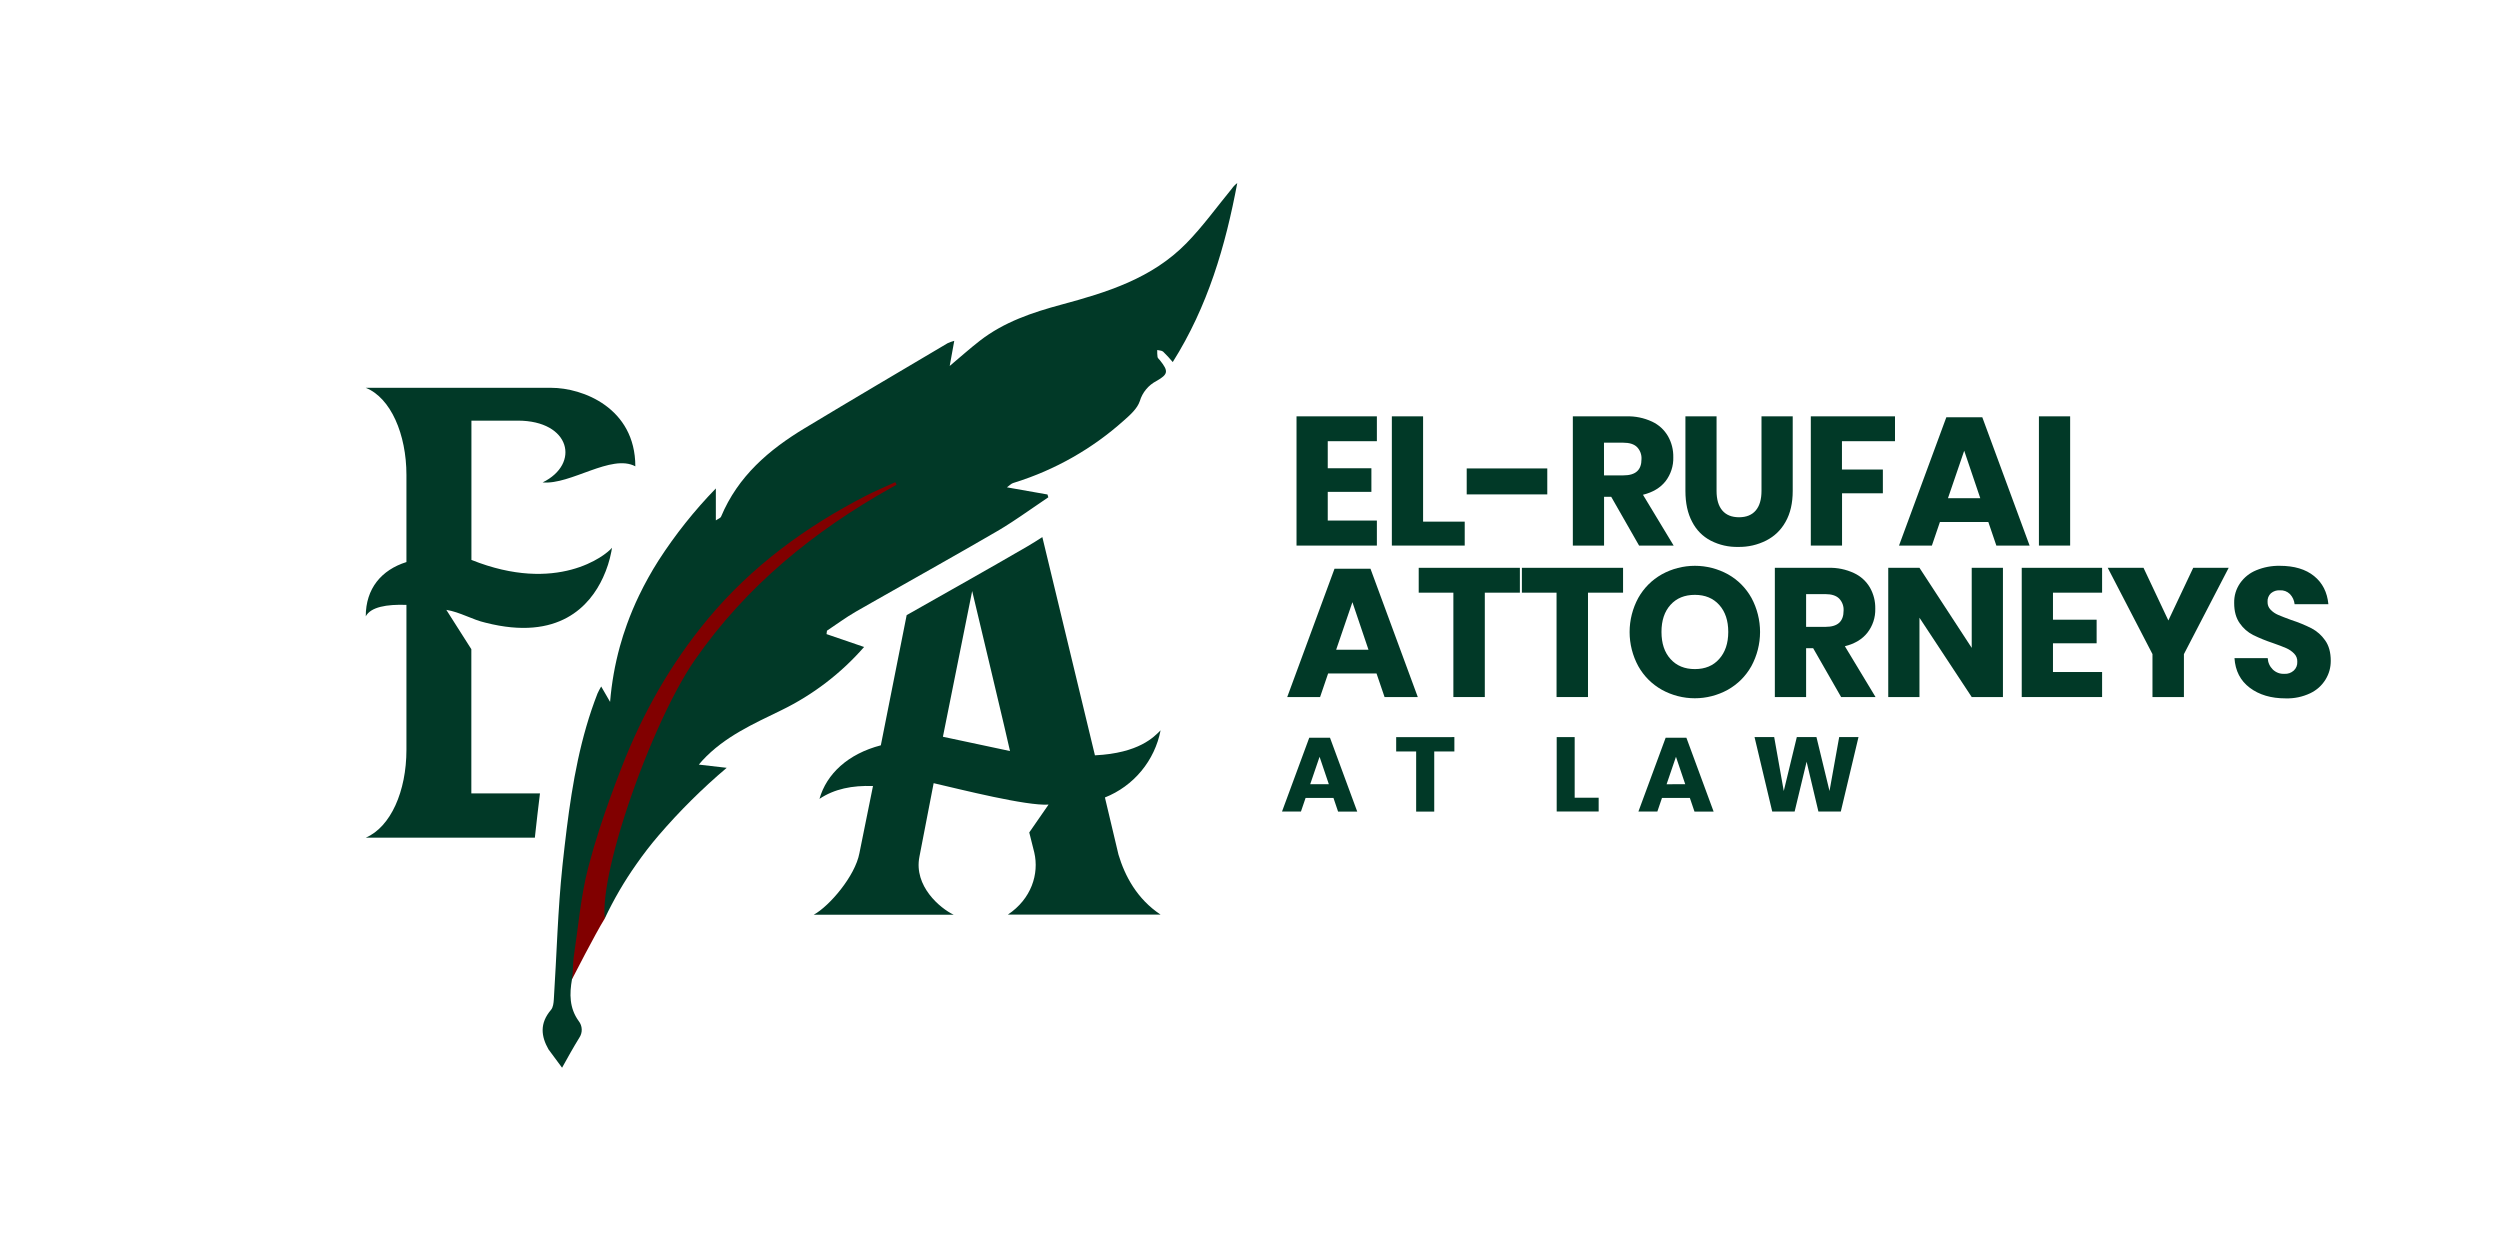 <svg xmlns="http://www.w3.org/2000/svg" xmlns:xlink="http://www.w3.org/1999/xlink" width="1000" zoomAndPan="magnify" viewBox="0 0 750 375" height="500" preserveAspectRatio="xMidYMid meet" version="1.2"><defs><clipPath id="c28ccb7b99"><path d="M 109.727 116 L 191 116 L 191 252 L 109.727 252 Z M 109.727 116 "/></clipPath><clipPath id="f5c0524579"><path d="M 670 169 L 699.227 169 L 699.227 210 L 670 210 Z M 670 169 "/></clipPath><clipPath id="255d53adfb"><path d="M 162 54.867 L 372 54.867 L 372 320.367 L 162 320.367 Z M 162 54.867 "/></clipPath></defs><g id="dac950661e"><path style=" stroke:none;fill-rule:nonzero;fill:#013927;fill-opacity:1;" d="M 335.543 256.383 L 331.477 239.242 C 333.598 238.398 335.586 237.305 337.434 235.961 C 339.281 234.617 340.938 233.066 342.395 231.305 C 343.855 229.547 345.074 227.633 346.051 225.566 C 347.031 223.5 347.738 221.344 348.176 219.098 C 346.246 221.027 341.754 225.953 328.48 226.598 L 312.703 161.129 C 311.195 162.113 309.668 163.07 308.113 163.977 C 296.141 170.941 284.043 177.691 272 184.535 L 264.25 223.594 C 254.398 226.16 247.977 232.16 245.84 239.66 C 250.328 236.664 255.684 235.59 261.895 235.809 L 257.824 255.949 C 256.543 262.812 248.852 271.812 244.133 274.414 L 286.094 274.414 C 282.027 272.484 274.109 265.84 275.82 257.055 L 280.094 234.953 C 288.441 236.883 307.926 241.812 314.562 241.383 L 308.777 249.738 L 310.281 255.738 C 311.781 262.168 309.422 269.668 302.359 274.383 L 348.176 274.383 C 341.105 269.691 337.469 262.812 335.543 256.383 Z M 282.875 221.027 L 291.652 177.312 C 291.652 177.312 303 224.879 303 225.312 Z M 282.875 221.027 "/><g clip-rule="nonzero" clip-path="url(#c28ccb7b99)"><path style=" stroke:none;fill-rule:nonzero;fill:#013927;fill-opacity:1;" d="M 165.371 116.344 L 109.727 116.344 C 117.223 119.344 121.93 130.27 121.93 142.477 L 121.93 168.617 C 114.445 170.969 109.727 176.539 109.727 184.895 C 111.227 182.109 115.938 181.254 121.93 181.465 L 121.93 224.949 C 121.93 237.379 117.215 248.086 109.727 251.301 L 160.461 251.301 C 160.461 251.031 160.52 250.758 160.543 250.488 C 161.004 246.355 161.469 242.176 161.992 238.02 L 141.402 238.02 L 141.402 194.758 L 133.898 182.961 C 137.965 183.602 141.82 185.957 145.688 186.816 C 167.664 192.418 177.016 181.727 180.91 173.246 C 182.062 170.75 182.898 168.148 183.414 165.445 C 183.547 164.738 183.594 164.328 183.594 164.328 C 181.664 166.688 167.086 178.25 141.426 167.973 L 141.426 126.191 L 155.34 126.191 C 171.18 126.191 174.133 139.172 162.789 144.727 C 171.207 145.504 183.422 136.047 190.602 139.898 C 190.578 122.34 174.793 116.344 165.371 116.344 Z M 165.371 116.344 "/></g><path style=" stroke:none;fill-rule:nonzero;fill:#013927;fill-opacity:1;" d="M 398.324 132.359 L 398.324 140.477 L 411.418 140.477 L 411.418 147.559 L 398.324 147.559 L 398.324 156.168 L 413.062 156.168 L 413.062 163.676 L 388.957 163.676 L 388.957 124.902 L 413.062 124.902 L 413.062 132.359 Z M 398.324 132.359 "/><path style=" stroke:none;fill-rule:nonzero;fill:#013927;fill-opacity:1;" d="M 426.926 156.492 L 439.414 156.492 L 439.414 163.672 L 417.555 163.672 L 417.555 124.902 L 426.926 124.902 Z M 426.926 156.492 "/><path style=" stroke:none;fill-rule:nonzero;fill:#013927;fill-opacity:1;" d="M 440.012 140.531 L 464.184 140.531 L 464.184 148.32 L 440.012 148.32 Z M 440.012 140.531 "/><path style=" stroke:none;fill-rule:nonzero;fill:#013927;fill-opacity:1;" d="M 491.723 163.672 L 483.359 149.031 L 481.219 149.031 L 481.219 163.672 L 471.852 163.672 L 471.852 124.902 L 487.852 124.902 C 490.57 124.82 493.164 125.348 495.633 126.492 C 497.668 127.457 499.254 128.91 500.395 130.855 C 501.5 132.82 502.027 134.93 501.988 137.184 C 502.023 138.48 501.844 139.746 501.441 140.98 C 501.043 142.211 500.449 143.344 499.66 144.371 C 498.109 146.34 495.855 147.691 492.891 148.43 L 502.094 163.672 Z M 481.203 142.613 L 487.008 142.613 C 488.871 142.613 490.238 142.207 491.137 141.379 C 492.031 140.555 492.449 139.344 492.449 137.734 C 492.488 137.062 492.387 136.414 492.156 135.785 C 491.922 135.156 491.57 134.602 491.105 134.117 C 490.215 133.242 488.848 132.809 487.008 132.809 L 481.195 132.809 Z M 481.203 142.613 "/><path style=" stroke:none;fill-rule:nonzero;fill:#013927;fill-opacity:1;" d="M 514.969 124.902 L 514.969 147.273 C 514.969 149.836 515.543 151.793 516.695 153.145 C 517.848 154.5 519.52 155.176 521.711 155.176 C 523.898 155.176 525.574 154.496 526.723 153.145 C 527.871 151.793 528.449 149.836 528.449 147.273 L 528.449 124.902 L 537.816 124.902 L 537.816 147.273 C 537.816 150.934 537.105 154.016 535.684 156.52 C 534.312 158.996 532.367 160.879 529.848 162.168 C 527.219 163.484 524.434 164.121 521.492 164.078 C 518.586 164.141 515.836 163.52 513.242 162.207 C 510.785 160.914 508.922 159.031 507.652 156.562 C 506.301 154.043 505.625 150.953 505.625 147.293 L 505.625 124.902 Z M 514.969 124.902 "/><path style=" stroke:none;fill-rule:nonzero;fill:#013927;fill-opacity:1;" d="M 568.5 124.902 L 568.5 132.359 L 552.586 132.359 L 552.586 140.859 L 564.859 140.859 L 564.859 147.988 L 552.613 147.988 L 552.613 163.672 L 543.242 163.672 L 543.242 124.902 Z M 568.5 124.902 "/><path style=" stroke:none;fill-rule:nonzero;fill:#013927;fill-opacity:1;" d="M 596.496 156.598 L 581.977 156.598 L 579.566 163.676 L 569.703 163.676 L 583.898 125.184 L 594.691 125.184 L 608.883 163.676 L 598.906 163.676 Z M 594.086 149.469 L 589.262 135.215 L 584.387 149.469 Z M 594.086 149.469 "/><path style=" stroke:none;fill-rule:nonzero;fill:#013927;fill-opacity:1;" d="M 611.676 124.902 L 621.043 124.902 L 621.043 163.672 L 611.676 163.672 Z M 611.676 124.902 "/><path style=" stroke:none;fill-rule:nonzero;fill:#013927;fill-opacity:1;" d="M 412.957 202.039 L 398.438 202.039 L 396.023 209.121 L 386.164 209.121 L 400.352 170.621 L 411.145 170.621 L 425.336 209.113 L 415.367 209.113 Z M 410.543 194.914 L 405.723 180.652 L 400.848 194.914 Z M 410.543 194.914 "/><path style=" stroke:none;fill-rule:nonzero;fill:#013927;fill-opacity:1;" d="M 455.965 170.344 L 455.965 177.801 L 445.441 177.801 L 445.441 209.113 L 436.012 209.113 L 436.012 177.801 L 425.613 177.801 L 425.613 170.344 Z M 455.965 170.344 "/><path style=" stroke:none;fill-rule:nonzero;fill:#013927;fill-opacity:1;" d="M 486.918 170.344 L 486.918 177.801 L 476.398 177.801 L 476.398 209.113 L 466.965 209.113 L 466.965 177.801 L 456.566 177.801 L 456.566 170.344 Z M 486.918 170.344 "/><path style=" stroke:none;fill-rule:nonzero;fill:#013927;fill-opacity:1;" d="M 518.398 172.293 C 521.402 174 523.746 176.359 525.438 179.371 C 526.285 180.945 526.93 182.598 527.363 184.332 C 527.801 186.066 528.016 187.828 528.016 189.617 C 528.012 191.402 527.789 193.164 527.348 194.895 C 526.906 196.629 526.262 198.281 525.41 199.852 C 523.707 202.867 521.348 205.227 518.336 206.934 C 516.82 207.77 515.227 208.402 513.551 208.832 C 511.875 209.266 510.176 209.48 508.445 209.48 C 506.715 209.48 505.016 209.266 503.34 208.832 C 501.664 208.402 500.07 207.77 498.559 206.934 C 495.543 205.227 493.184 202.867 491.484 199.852 C 490.629 198.281 489.984 196.629 489.543 194.895 C 489.102 193.16 488.883 191.398 488.883 189.613 C 488.883 187.824 489.102 186.062 489.543 184.328 C 489.984 182.594 490.629 180.941 491.484 179.371 C 493.188 176.359 495.547 174 498.559 172.293 C 500.074 171.457 501.676 170.82 503.355 170.391 C 505.035 169.957 506.742 169.742 508.477 169.742 C 510.207 169.742 511.914 169.957 513.594 170.391 C 515.273 170.82 516.875 171.457 518.395 172.293 Z M 501.156 181.449 C 499.344 183.441 498.441 186.156 498.445 189.59 C 498.449 193.023 499.352 195.73 501.156 197.711 C 502.961 199.723 505.398 200.73 508.473 200.727 C 511.547 200.723 513.969 199.715 515.742 197.711 C 517.559 195.695 518.473 192.988 518.477 189.59 C 518.48 186.191 517.578 183.488 515.77 181.477 C 513.961 179.465 511.523 178.457 508.453 178.457 C 505.387 178.457 502.953 179.453 501.156 181.449 Z M 501.156 181.449 "/><path style=" stroke:none;fill-rule:nonzero;fill:#013927;fill-opacity:1;" d="M 552.336 209.113 L 543.953 194.469 L 541.832 194.469 L 541.832 209.113 L 532.453 209.113 L 532.453 170.344 L 548.453 170.344 C 551.168 170.262 553.762 170.793 556.227 171.938 C 558.262 172.902 559.852 174.352 560.996 176.293 C 562.094 178.262 562.625 180.375 562.582 182.629 C 562.617 183.926 562.43 185.191 562.027 186.426 C 561.621 187.656 561.02 188.785 560.223 189.809 C 558.676 191.777 556.422 193.129 553.461 193.867 L 562.664 209.113 Z M 541.832 188.059 L 547.637 188.059 C 549.5 188.059 550.875 187.645 551.766 186.824 C 552.645 185.996 553.078 184.789 553.078 183.176 C 553.117 182.508 553.02 181.855 552.785 181.227 C 552.551 180.598 552.199 180.039 551.734 179.555 C 550.84 178.68 549.484 178.238 547.656 178.238 L 541.832 178.238 Z M 541.832 188.059 "/><path style=" stroke:none;fill-rule:nonzero;fill:#013927;fill-opacity:1;" d="M 600.883 209.113 L 591.516 209.113 L 575.84 185.32 L 575.84 209.121 L 566.473 209.121 L 566.473 170.344 L 575.84 170.344 L 591.516 194.363 L 591.516 170.344 L 600.883 170.344 Z M 600.883 209.113 "/><path style=" stroke:none;fill-rule:nonzero;fill:#013927;fill-opacity:1;" d="M 615.891 177.801 L 615.891 185.91 L 628.988 185.91 L 628.988 192.988 L 615.891 192.988 L 615.891 201.605 L 630.629 201.605 L 630.629 209.113 L 606.52 209.113 L 606.52 170.344 L 630.629 170.344 L 630.629 177.801 Z M 615.891 177.801 "/><path style=" stroke:none;fill-rule:nonzero;fill:#013927;fill-opacity:1;" d="M 668.605 170.344 L 655.176 196.23 L 655.176 209.113 L 645.742 209.113 L 645.742 196.23 L 632.32 170.344 L 643.055 170.344 L 650.508 186.141 L 657.965 170.344 Z M 668.605 170.344 "/><g clip-rule="nonzero" clip-path="url(#f5c0524579)"><path style=" stroke:none;fill-rule:nonzero;fill:#013927;fill-opacity:1;" d="M 697.668 203.852 C 696.535 205.676 695 207.055 693.062 207.98 C 690.719 209.078 688.254 209.59 685.668 209.512 C 681.324 209.512 677.742 208.449 674.93 206.328 C 672.117 204.211 670.586 201.242 670.344 197.434 L 680.312 197.434 C 680.391 198.785 680.914 199.938 681.875 200.891 C 682.844 201.781 683.984 202.203 685.297 202.152 C 686.383 202.215 687.332 201.883 688.145 201.16 C 688.887 200.441 689.234 199.562 689.188 198.531 C 689.219 197.57 688.898 196.75 688.227 196.062 C 687.547 195.371 686.762 194.832 685.871 194.445 C 684.918 194.027 683.605 193.523 681.926 192.938 C 679.871 192.258 677.871 191.445 675.926 190.5 C 674.305 189.66 672.973 188.488 671.93 186.988 C 670.809 185.414 670.25 183.395 670.254 180.93 C 670.203 178.746 670.793 176.754 672.023 174.953 C 673.266 173.195 674.879 171.902 676.867 171.082 C 679.133 170.148 681.492 169.703 683.941 169.742 C 688.266 169.742 691.691 170.766 694.219 172.812 C 696.746 174.855 698.176 177.672 698.516 181.262 L 688.383 181.262 C 688.254 180.09 687.789 179.074 686.984 178.215 C 686.133 177.406 685.117 177.031 683.941 177.09 C 682.945 177.043 682.059 177.336 681.285 177.969 C 680.93 178.297 680.664 178.691 680.484 179.141 C 680.309 179.594 680.234 180.062 680.27 180.547 C 680.242 181.457 680.543 182.246 681.172 182.906 C 681.824 183.582 682.582 184.102 683.449 184.469 C 684.359 184.863 685.672 185.375 687.391 186.004 C 689.484 186.676 691.512 187.508 693.477 188.5 C 695.113 189.371 696.465 190.57 697.531 192.094 C 698.664 193.668 699.227 195.715 699.227 198.234 C 699.238 200.254 698.715 202.129 697.668 203.852 Z M 697.668 203.852 "/></g><path style=" stroke:none;fill-rule:nonzero;fill:#013927;fill-opacity:1;" d="M 400.039 239.383 L 391.676 239.383 L 390.285 243.461 L 384.605 243.461 L 392.777 221.312 L 398.996 221.312 L 407.172 243.484 L 401.426 243.484 Z M 398.648 235.254 L 395.871 227.039 L 393.066 235.254 Z M 398.648 235.254 "/><path style=" stroke:none;fill-rule:nonzero;fill:#013927;fill-opacity:1;" d="M 436.312 221.129 L 436.312 225.441 L 430.27 225.441 L 430.27 243.477 L 424.844 243.477 L 424.844 225.441 L 418.852 225.441 L 418.852 221.145 Z M 436.312 221.129 "/><path style=" stroke:none;fill-rule:nonzero;fill:#013927;fill-opacity:1;" d="M 472.402 239.316 L 479.598 239.316 L 479.598 243.449 L 467.008 243.449 L 467.008 221.129 L 472.402 221.129 Z M 472.402 239.316 "/><path style=" stroke:none;fill-rule:nonzero;fill:#013927;fill-opacity:1;" d="M 506.957 239.383 L 498.594 239.383 L 497.207 243.461 L 491.523 243.461 L 499.699 221.312 L 505.914 221.312 L 514.09 243.484 L 508.348 243.484 Z M 505.566 235.254 L 502.789 227.039 L 499.977 235.277 Z M 505.566 235.254 "/><path style=" stroke:none;fill-rule:nonzero;fill:#013927;fill-opacity:1;" d="M 557.547 221.129 L 552.242 243.461 L 545.523 243.461 L 541.984 228.516 L 538.391 243.461 L 531.668 243.461 L 526.363 221.129 L 532.258 221.129 L 535.129 237.301 L 539.043 221.129 L 544.938 221.129 L 548.852 237.301 L 551.754 221.129 Z M 557.547 221.129 "/><path style=" stroke:none;fill-rule:nonzero;fill:#810000;fill-opacity:1;" d="M 171.625 293.723 C 171.625 293.723 178.699 279.895 181.453 275.512 C 192.891 194.371 280.891 137.941 280.891 137.941 C 280.891 137.941 188.133 152.867 169.32 282.75 C 168.68 285.48 171.625 293.723 171.625 293.723 Z M 171.625 293.723 "/><g clip-rule="nonzero" clip-path="url(#255d53adfb)"><path style=" stroke:none;fill-rule:nonzero;fill:#013927;fill-opacity:1;" d="M 348.938 105.496 C 348.512 105.125 347.758 105.16 347.168 105.004 C 347.141 105.711 347.176 106.41 347.262 107.113 C 347.34 107.465 347.727 107.754 347.98 108.078 C 350.594 111.359 350.496 112.27 346.926 114.305 C 345.723 114.93 344.688 115.766 343.824 116.809 C 342.961 117.855 342.332 119.027 341.945 120.328 C 341.191 122.613 338.969 124.547 337.07 126.227 C 332.355 130.441 327.25 134.105 321.75 137.227 C 316.254 140.348 310.488 142.855 304.457 144.742 L 303.957 144.902 C 303.367 145.078 302.906 145.609 302.078 146.195 L 303.844 146.512 L 314.242 148.344 C 314.332 148.621 314.422 148.898 314.496 149.188 C 310.855 151.617 307.281 154.191 303.609 156.586 C 302.102 157.578 300.574 158.531 299.016 159.434 C 287.043 166.398 274.949 173.148 262.902 179.992 C 260.852 181.172 258.777 182.352 256.75 183.5 C 253.762 185.215 250.977 187.297 248.09 189.207 C 248.047 189.555 248 189.887 247.961 190.234 L 259.227 194.094 C 255.77 198.051 251.953 201.625 247.781 204.816 C 243.609 208.008 239.16 210.75 234.438 213.051 C 225.988 217.18 217.34 220.98 210.703 228.16 C 210.434 228.449 210.184 228.75 209.648 229.383 L 218.012 230.344 C 210.672 236.562 203.863 243.32 197.594 250.617 C 195.234 253.371 193.012 256.242 190.926 259.238 C 187.285 264.391 184.121 269.824 181.43 275.535 C 181.051 271.848 181.758 266.305 183.227 259.793 C 184.016 256.281 185.031 252.48 186.215 248.535 C 186.551 247.414 186.906 246.281 187.266 245.137 C 192.777 227.789 201.199 208.418 208.441 198 C 223.961 175.672 244.219 159.328 267.277 146.359 L 268.969 145.414 C 268.84 145.164 268.703 144.914 268.574 144.656 C 268.043 144.902 267.508 145.145 266.973 145.379 C 264.559 146.465 262.125 147.516 259.773 148.73 C 241.777 158 225.582 169.785 212.383 185.645 C 201.242 199.039 192.699 214.102 186.395 230.445 C 184.113 236.344 181.914 242.316 179.957 248.352 C 179.957 248.43 179.902 248.504 179.879 248.586 C 178.676 252.301 177.578 256.039 176.59 259.797 C 176.531 260.023 176.477 260.242 176.418 260.457 C 174.195 269.102 173.473 278.16 172.133 287.008 C 171.801 289.227 171.984 291.527 171.602 293.73 C 170.812 298.203 170.805 302.41 173.59 306.293 C 173.875 306.648 174.098 307.039 174.258 307.469 C 174.418 307.898 174.504 308.344 174.52 308.801 C 174.535 309.258 174.48 309.707 174.348 310.145 C 174.219 310.582 174.023 310.992 173.762 311.367 C 171.992 314.234 170.348 317.203 168.621 320.316 L 164.551 314.812 C 162.328 310.906 161.836 307.004 165.305 302.953 C 165.938 302.215 166.086 300.883 166.148 299.801 C 167.012 286.461 167.328 273.051 168.73 259.77 C 168.73 259.543 168.777 259.312 168.801 259.082 C 169.184 255.578 169.582 252.07 170.023 248.562 C 171.754 234.773 174.148 221.094 179.262 208.023 C 179.59 207.312 179.953 206.621 180.355 205.945 L 183.027 210.566 C 183.488 204.922 184.469 199.371 185.973 193.91 C 186.594 191.672 187.293 189.477 188.074 187.324 C 189.141 184.371 190.355 181.48 191.715 178.652 C 193.453 175.043 195.398 171.547 197.547 168.168 C 202.566 160.383 208.301 153.172 214.754 146.531 L 214.754 156.117 C 215.496 155.605 216.141 155.422 216.309 155.016 C 221.402 142.836 230.711 134.914 241.406 128.465 C 255.648 119.867 269.988 111.441 284.305 102.953 C 284.945 102.668 285.602 102.434 286.277 102.25 C 285.805 104.871 285.398 107.125 284.91 109.789 C 288.145 107.078 290.965 104.539 293.945 102.23 C 301.234 96.566 309.746 93.73 318.41 91.387 C 332.086 87.707 345.605 83.551 355.98 72.906 C 360.887 67.883 365.051 62.074 369.539 56.617 C 369.992 55.961 370.539 55.398 371.176 54.926 C 367.641 73.805 362.336 91.926 351.824 108.617 C 350.918 107.523 349.957 106.48 348.938 105.496 Z M 348.938 105.496 "/></g></g></svg>